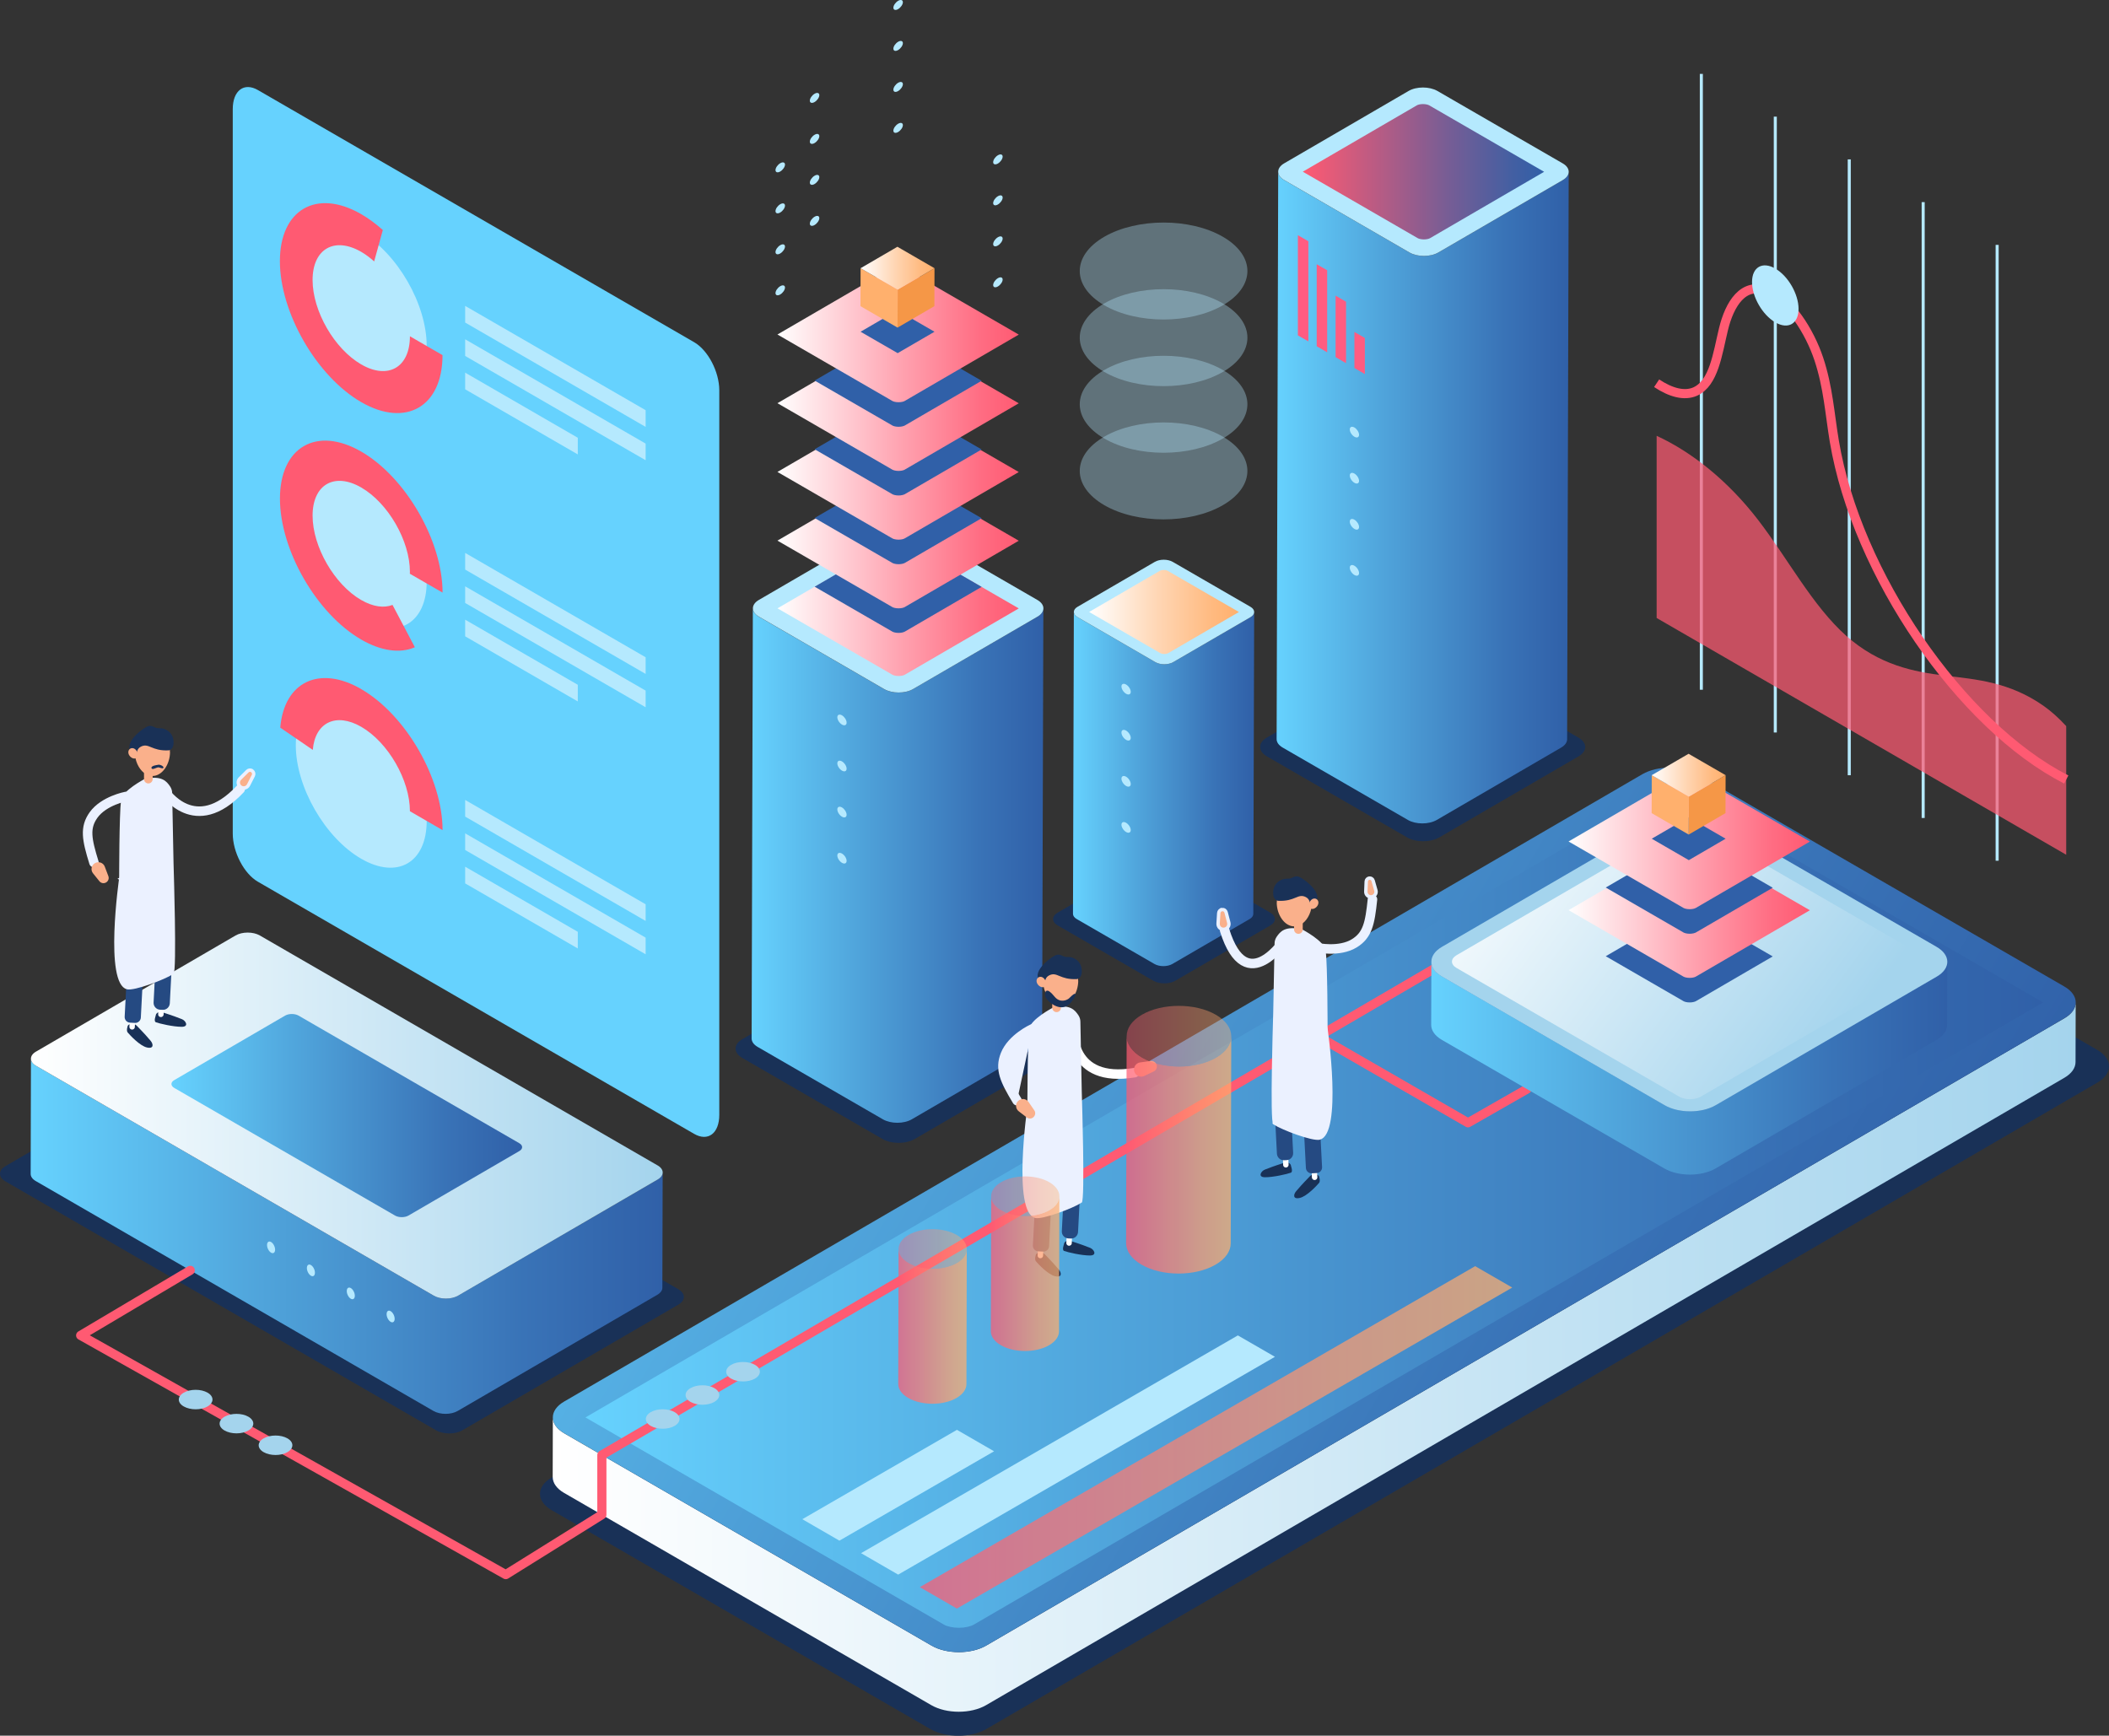 <svg xmlns="http://www.w3.org/2000/svg" width="616" height="507" viewBox="0 0 616 507" fill="none"><rect x="0" y="0" width="616" height="507" fill="#333333" stroke="none"/><g clip-path="url(#clip0_624_1287)"><path d="M307.844 303.57C310.451 305.077 310.466 307.524 307.873 309.03L267.184 332.704C264.592 334.211 260.375 334.211 257.768 332.704L216.811 309.03C214.203 307.524 214.188 305.077 216.781 303.57L257.47 279.896C260.062 278.39 264.279 278.39 266.886 279.896L307.844 303.57Z" fill="#193157"></path><path d="M303.016 180.143L266.663 201.296C264.338 202.639 260.584 202.639 258.245 201.296L221.653 180.143C220.476 179.457 219.895 178.577 219.895 177.682L219.537 303.347C219.537 304.242 220.118 305.122 221.295 305.808L257.887 326.961C260.226 328.304 263.981 328.304 266.305 326.961L302.659 305.808C303.806 305.137 304.387 304.257 304.387 303.391L304.745 177.727C304.745 178.607 304.164 179.487 303.016 180.143Z" fill="url(#paint0_linear_624_1287)"></path><path d="M303.002 175.25C305.341 176.593 305.341 178.786 303.031 180.128L266.678 201.281C264.353 202.624 260.599 202.624 258.26 201.281L221.668 180.128C219.329 178.786 219.329 176.593 221.638 175.25L257.992 154.097C260.316 152.755 264.07 152.755 266.41 154.097L303.002 175.25Z" fill="#B5E9FE"></path><path d="M297.578 177.712L264.249 197.104C263.936 197.283 263.281 197.462 262.476 197.462C261.612 197.462 260.971 197.269 260.673 197.104L227.091 177.697L237.937 171.387L260.42 158.304C260.733 158.125 261.388 157.946 262.193 157.946C263.057 157.946 263.698 158.155 263.981 158.304L286.717 171.446L297.578 177.727V177.712Z" fill="url(#paint1_linear_624_1287)"></path><path d="M286.717 171.431L264.249 184.514C263.936 184.678 263.281 184.872 262.476 184.872C261.612 184.872 260.971 184.678 260.673 184.514L237.938 171.372L260.42 158.289C260.733 158.11 261.389 157.931 262.193 157.931C263.057 157.931 263.698 158.14 263.981 158.289L286.717 171.431Z" fill="#3060A8"></path><path d="M262.461 177.697C261.597 177.697 260.957 177.503 260.659 177.339L227.076 157.916L260.405 138.524C260.703 138.345 261.374 138.166 262.178 138.166C263.042 138.166 263.683 138.359 263.981 138.524L297.563 157.946L264.234 177.339C263.936 177.518 263.266 177.697 262.461 177.697Z" fill="url(#paint2_linear_624_1287)"></path><path d="M286.717 151.368L264.249 164.45C263.936 164.614 263.281 164.808 262.476 164.808C261.612 164.808 260.971 164.614 260.673 164.45L237.938 151.308L260.42 138.225C260.733 138.046 261.389 137.867 262.193 137.867C263.057 137.867 263.698 138.076 263.981 138.225L286.717 151.368Z" fill="#3060A8"></path><path d="M262.461 157.633C261.597 157.633 260.957 157.439 260.659 157.275L227.076 137.852L260.405 118.46C260.703 118.281 261.374 118.102 262.178 118.102C263.042 118.102 263.683 118.295 263.981 118.46L297.563 137.882L264.234 157.275C263.936 157.454 263.266 157.633 262.461 157.633Z" fill="url(#paint3_linear_624_1287)"></path><path d="M286.717 131.289L264.249 144.371C263.936 144.535 263.281 144.729 262.476 144.729C261.612 144.729 260.971 144.535 260.673 144.371L237.938 131.229L260.42 118.146C260.733 117.967 261.389 117.788 262.193 117.788C263.057 117.788 263.698 117.997 263.981 118.146L286.717 131.289Z" fill="#3060A8"></path><path d="M262.461 137.554C261.597 137.554 260.957 137.36 260.659 137.196L227.076 117.773L260.405 98.381C260.703 98.202 261.374 98.023 262.178 98.023C263.042 98.023 263.683 98.216 263.981 98.381L297.563 117.803L264.234 137.196C263.936 137.375 263.266 137.554 262.461 137.554Z" fill="url(#paint4_linear_624_1287)"></path><path d="M286.717 111.225L264.249 124.307C263.936 124.471 263.281 124.665 262.476 124.665C261.612 124.665 260.971 124.471 260.673 124.307L237.938 111.165L260.42 98.082C260.733 97.903 261.389 97.724 262.193 97.724C263.057 97.724 263.698 97.933 263.981 98.082L286.717 111.225Z" fill="#3060A8"></path><path d="M262.461 117.49C261.597 117.49 260.957 117.296 260.659 117.132L227.076 97.709L260.405 78.317C260.703 78.138 261.374 77.959 262.178 77.959C263.042 77.959 263.683 78.153 263.981 78.317L297.563 97.739L264.234 117.132C263.936 117.311 263.266 117.49 262.461 117.49Z" fill="url(#paint5_linear_624_1287)"></path><path d="M272.95 96.904L262.193 103.154L251.361 96.904L262.118 90.638L272.95 96.904Z" fill="#3060A8"></path><path d="M272.95 78.347L272.92 89.43L262.163 95.696L262.193 84.597L272.95 78.347Z" fill="#F59747"></path><path d="M262.193 84.597L262.163 95.696L251.332 89.43L251.361 78.347L262.193 84.597Z" fill="#FFB06D"></path><path d="M272.95 78.347L262.193 84.597L251.361 78.347L262.118 72.081L272.95 78.347Z" fill="url(#paint6_linear_624_1287)"></path><path d="M244.567 209.516C244.567 208.77 245.178 208.516 245.923 208.949C246.668 209.382 247.279 210.336 247.279 211.082C247.279 211.828 246.668 212.082 245.923 211.649C245.178 211.216 244.567 210.262 244.567 209.516Z" fill="#B5E9FE"></path><path d="M244.567 222.971C244.567 222.226 245.178 221.972 245.923 222.405C246.668 222.837 247.279 223.792 247.279 224.538C247.279 225.284 246.668 225.537 245.923 225.105C245.178 224.672 244.567 223.717 244.567 222.971Z" fill="#B5E9FE"></path><path d="M244.567 236.427C244.567 235.681 245.178 235.428 245.923 235.86C246.668 236.293 247.279 237.247 247.279 237.993C247.279 238.739 246.668 238.993 245.923 238.56C245.178 238.128 244.567 237.173 244.567 236.427Z" fill="#B5E9FE"></path><path d="M244.567 249.897C244.567 249.152 245.178 248.898 245.923 249.331C246.668 249.763 247.279 250.718 247.279 251.464C247.279 252.21 246.668 252.463 245.923 252.031C245.178 251.598 244.567 250.643 244.567 249.897Z" fill="#B5E9FE"></path><path d="M371.03 266.59C372.818 267.619 372.818 269.29 371.045 270.319L343.288 286.475C341.515 287.504 338.64 287.504 336.867 286.475L308.931 270.319C307.143 269.29 307.143 267.619 308.916 266.59L336.673 250.434C338.446 249.405 341.322 249.405 343.095 250.434L371.03 266.59Z" fill="#193157"></path><path d="M365.249 180.278L342.677 193.405C341.232 194.24 338.908 194.24 337.448 193.405L314.742 180.278C314.012 179.86 313.654 179.308 313.654 178.756L313.401 266.933C313.401 267.485 313.758 268.037 314.489 268.455L337.195 281.582C338.64 282.417 340.979 282.417 342.424 281.582L364.996 268.455C365.711 268.037 366.069 267.5 366.069 266.948L366.322 178.771C366.322 179.323 365.965 179.86 365.249 180.278Z" fill="url(#paint7_linear_624_1287)"></path><path d="M365.235 177.249C366.68 178.085 366.695 179.442 365.249 180.278L342.677 193.405C341.232 194.24 338.908 194.24 337.448 193.405L314.742 180.278C313.297 179.442 313.282 178.085 314.727 177.249L337.299 164.122C338.744 163.287 341.068 163.287 342.528 164.122L365.235 177.249Z" fill="#B5E9FE"></path><path d="M340.07 191.033C339.534 191.033 339.131 190.914 338.953 190.809L318.109 178.756L338.804 166.718C338.997 166.613 339.4 166.494 339.906 166.494C340.443 166.494 340.845 166.613 341.024 166.718L361.867 178.771L341.173 190.809C340.979 190.914 340.577 191.033 340.07 191.033Z" fill="url(#paint8_linear_624_1287)"></path><path d="M327.555 200.52C327.555 199.775 328.166 199.521 328.911 199.954C329.656 200.386 330.267 201.341 330.267 202.087C330.267 202.833 329.656 203.086 328.911 202.654C328.166 202.221 327.555 201.266 327.555 200.52Z" fill="#B5E9FE"></path><path d="M327.555 213.976C327.555 213.23 328.166 212.977 328.911 213.409C329.656 213.842 330.267 214.797 330.267 215.542C330.267 216.288 329.656 216.542 328.911 216.109C328.166 215.677 327.555 214.722 327.555 213.976Z" fill="#B5E9FE"></path><path d="M327.555 227.447C327.555 226.701 328.166 226.447 328.911 226.88C329.656 227.312 330.267 228.267 330.267 229.013C330.267 229.759 329.656 230.012 328.911 229.58C328.166 229.147 327.555 228.192 327.555 227.447Z" fill="#B5E9FE"></path><path d="M327.555 240.902C327.555 240.156 328.166 239.903 328.911 240.335C329.656 240.768 330.267 241.723 330.267 242.468C330.267 243.214 329.656 243.468 328.911 243.035C328.166 242.603 327.555 241.648 327.555 240.902Z" fill="#B5E9FE"></path><path d="M461.05 215.468C463.657 216.974 463.672 219.421 461.08 220.928L420.391 244.602C417.798 246.108 413.582 246.108 410.974 244.602L370.017 220.928C367.41 219.421 367.395 216.974 369.987 215.468L410.677 191.794C413.269 190.287 417.485 190.287 420.093 191.794L461.05 215.468Z" fill="#193157"></path><path d="M456.461 52.614L420.108 73.767C417.784 75.109 414.029 75.109 411.69 73.767L375.098 52.614C373.921 51.928 373.34 51.047 373.34 50.153L372.878 215.9C372.878 216.796 373.459 217.676 374.636 218.362L411.228 239.515C413.567 240.857 417.322 240.857 419.646 239.515L456 218.362C457.147 217.691 457.728 216.81 457.728 215.945L458.19 50.197C458.19 51.077 457.609 51.958 456.461 52.629V52.614Z" fill="url(#paint9_linear_624_1287)"></path><path d="M456.432 47.721C458.771 49.063 458.771 51.256 456.461 52.599L420.108 73.752C417.784 75.094 414.029 75.094 411.69 73.752L375.098 52.599C372.759 51.256 372.759 49.063 375.068 47.721L411.422 26.568C413.746 25.225 417.501 25.225 419.84 26.568L456.432 47.721Z" fill="#B5E9FE"></path><path d="M415.906 69.933C415.042 69.933 414.401 69.739 414.103 69.575L380.521 50.153L413.85 30.76C414.148 30.581 414.819 30.402 415.623 30.402C416.487 30.402 417.128 30.596 417.426 30.76L451.008 50.182L417.679 69.575C417.381 69.754 416.711 69.933 415.906 69.933Z" fill="url(#paint10_linear_624_1287)"></path><path d="M382.145 99.723L379.09 97.963V68.695L382.145 70.47V99.723Z" fill="#FF5C81"></path><path d="M387.642 102.916L384.588 101.14V77.183L387.642 78.943V102.916Z" fill="#FF5C81"></path><path d="M393.155 106.093L390.101 104.318V86.357L393.155 88.132V106.093Z" fill="#FF5C81"></path><path d="M398.653 109.27L395.599 107.495V96.963L398.653 98.724V109.27Z" fill="#FF5C81"></path><path d="M394.243 125.441C394.243 124.695 394.854 124.441 395.598 124.874C396.343 125.307 396.954 126.261 396.954 127.007C396.954 127.753 396.343 128.007 395.598 127.574C394.854 127.141 394.243 126.187 394.243 125.441Z" fill="#B5E9FE"></path><path d="M394.243 138.896C394.243 138.151 394.854 137.897 395.598 138.33C396.343 138.762 396.954 139.717 396.954 140.463C396.954 141.209 396.343 141.462 395.598 141.03C394.854 140.597 394.243 139.642 394.243 138.896Z" fill="#B5E9FE"></path><path d="M394.243 152.367C394.243 151.621 394.854 151.367 395.598 151.8C396.343 152.233 396.954 153.187 396.954 153.933C396.954 154.679 396.343 154.933 395.598 154.5C394.854 154.068 394.243 153.113 394.243 152.367Z" fill="#B5E9FE"></path><path d="M394.243 165.822C394.243 165.077 394.854 164.823 395.598 165.256C396.343 165.688 396.954 166.643 396.954 167.389C396.954 168.135 396.343 168.388 395.598 167.956C394.854 167.523 394.243 166.568 394.243 165.822Z" fill="#B5E9FE"></path><path opacity="0.35" d="M322.549 127.544C332.114 122.01 347.624 122.01 357.174 127.544C366.724 133.079 366.739 142.029 357.174 147.564C347.609 153.098 332.099 153.098 322.549 147.564C312.984 142.029 312.984 133.079 322.549 127.544Z" fill="#B5E9FE"></path><path opacity="0.35" d="M322.549 108.077C332.114 102.543 347.624 102.543 357.174 108.077C366.724 113.611 366.739 122.562 357.174 128.096C347.609 133.631 332.099 133.631 322.549 128.096C312.984 122.562 312.984 113.611 322.549 108.077Z" fill="#B5E9FE"></path><path opacity="0.35" d="M322.549 88.625C332.114 83.09 347.624 83.09 357.174 88.625C366.739 94.159 366.739 103.11 357.174 108.644C347.609 114.178 332.099 114.178 322.549 108.644C312.984 103.11 312.984 94.159 322.549 88.625Z" fill="#B5E9FE"></path><path opacity="0.35" d="M322.549 69.157C332.114 63.623 347.624 63.623 357.174 69.157C366.739 74.692 366.739 83.642 357.174 89.177C347.609 94.711 332.099 94.711 322.549 89.177C312.984 83.642 312.984 74.692 322.549 69.157Z" fill="#B5E9FE"></path><path d="M236.537 29.402C236.537 28.731 237.162 27.836 237.922 27.389C238.682 26.941 239.308 27.12 239.308 27.791C239.308 28.462 238.682 29.358 237.922 29.805C237.162 30.253 236.537 30.074 236.537 29.402Z" fill="#B5E9FE"></path><path d="M236.537 41.381C236.537 40.71 237.162 39.815 237.922 39.367C238.682 38.92 239.308 39.099 239.308 39.77C239.308 40.441 238.682 41.336 237.922 41.784C237.162 42.231 236.537 42.052 236.537 41.381Z" fill="#B5E9FE"></path><path d="M236.537 53.345C236.537 52.673 237.162 51.779 237.922 51.331C238.682 50.883 239.308 51.062 239.308 51.734C239.308 52.405 238.682 53.3 237.922 53.748C237.162 54.195 236.537 54.016 236.537 53.345Z" fill="#B5E9FE"></path><path d="M236.537 65.324C236.537 64.652 237.162 63.757 237.922 63.31C238.682 62.862 239.308 63.041 239.308 63.712C239.308 64.384 238.682 65.279 237.922 65.726C237.162 66.174 236.537 65.995 236.537 65.324Z" fill="#B5E9FE"></path><path d="M226.51 49.69C226.51 49.019 227.136 48.124 227.895 47.676C228.655 47.229 229.281 47.408 229.281 48.079C229.281 48.75 228.655 49.645 227.895 50.093C227.136 50.54 226.51 50.361 226.51 49.69Z" fill="#B5E9FE"></path><path d="M226.51 61.669C226.51 60.998 227.136 60.102 227.895 59.655C228.655 59.207 229.281 59.386 229.281 60.058C229.281 60.729 228.655 61.624 227.895 62.072C227.136 62.519 226.51 62.34 226.51 61.669Z" fill="#B5E9FE"></path><path d="M226.51 73.632C226.51 72.961 227.136 72.066 227.895 71.619C228.655 71.171 229.281 71.35 229.281 72.022C229.281 72.693 228.655 73.588 227.895 74.035C227.136 74.483 226.51 74.304 226.51 73.632Z" fill="#B5E9FE"></path><path d="M226.51 85.611C226.51 84.94 227.136 84.045 227.895 83.597C228.655 83.15 229.281 83.329 229.281 84C229.281 84.671 228.655 85.567 227.895 86.014C227.136 86.462 226.51 86.283 226.51 85.611Z" fill="#B5E9FE"></path><path d="M290.084 47.363C290.084 46.692 290.71 45.797 291.47 45.349C292.229 44.902 292.855 45.081 292.855 45.752C292.855 46.423 292.229 47.318 291.47 47.766C290.71 48.213 290.084 48.034 290.084 47.363Z" fill="#B5E9FE"></path><path d="M290.084 59.327C290.084 58.656 290.71 57.761 291.47 57.313C292.229 56.865 292.855 57.044 292.855 57.716C292.855 58.387 292.229 59.282 291.47 59.73C290.71 60.177 290.084 59.998 290.084 59.327Z" fill="#B5E9FE"></path><path d="M290.084 71.305C290.084 70.634 290.71 69.739 291.47 69.292C292.229 68.844 292.855 69.023 292.855 69.694C292.855 70.366 292.229 71.261 291.47 71.708C290.71 72.156 290.084 71.977 290.084 71.305Z" fill="#B5E9FE"></path><path d="M290.084 83.269C290.084 82.598 290.71 81.703 291.47 81.255C292.229 80.808 292.855 80.987 292.855 81.658C292.855 82.33 292.229 83.225 291.47 83.672C290.71 84.12 290.084 83.941 290.084 83.269Z" fill="#B5E9FE"></path><path d="M260.941 2.253C260.941 1.581 261.567 0.686 262.327 0.239C263.087 -0.209 263.713 -0.03 263.713 0.641C263.713 1.313 263.087 2.208 262.327 2.655C261.567 3.103 260.941 2.924 260.941 2.253Z" fill="#B5E9FE"></path><path d="M260.941 14.216C260.941 13.545 261.567 12.65 262.327 12.203C263.087 11.755 263.713 11.934 263.713 12.605C263.713 13.277 263.087 14.172 262.327 14.619C261.567 15.067 260.941 14.888 260.941 14.216Z" fill="#B5E9FE"></path><path d="M260.941 26.195C260.941 25.524 261.567 24.629 262.327 24.181C263.087 23.734 263.713 23.913 263.713 24.584C263.713 25.255 263.087 26.15 262.327 26.598C261.567 27.045 260.941 26.866 260.941 26.195Z" fill="#B5E9FE"></path><path d="M260.941 38.159C260.941 37.488 261.567 36.593 262.327 36.145C263.087 35.697 263.713 35.877 263.713 36.548C263.713 37.219 263.087 38.114 262.327 38.562C261.567 39.009 260.941 38.83 260.941 38.159Z" fill="#B5E9FE"></path><path d="M496.927 21.586V201.475" stroke="#B5E9FE" stroke-width="0.89" stroke-miterlimit="10"></path><path d="M518.531 34.072V213.961" stroke="#B5E9FE" stroke-width="0.89" stroke-miterlimit="10"></path><path d="M540.134 46.557V226.447" stroke="#B5E9FE" stroke-width="0.89" stroke-miterlimit="10"></path><path d="M561.723 59.043V238.933" stroke="#B5E9FE" stroke-width="0.89" stroke-miterlimit="10"></path><path d="M583.327 71.529V251.419" stroke="#B5E9FE" stroke-width="0.89" stroke-miterlimit="10"></path><path opacity="0.72" d="M603.5 249.674V212.097C601.354 209.755 599.075 207.711 596.795 206.115C586.947 199.253 577.382 198.462 568.174 197.358C558.967 196.254 548.895 194.27 539.315 185.782C529.407 176.996 522.211 163.182 513.51 151.875C504.719 140.448 494.156 132.02 483.875 127.306V180.516L603.5 249.674Z" fill="url(#paint11_linear_624_1287)"></path><path d="M483.875 111.941C487.973 114.671 491.981 115.789 495.169 114.357C500.622 111.881 501.665 103.303 503.408 96.113C505.151 88.923 509.129 82.135 516.355 85.044C522.643 87.58 528.528 96.68 531.254 104.9C533.981 113.119 534.443 120.906 535.769 128.872C542.25 167.553 572.659 211.918 603.515 227.7" stroke="#FF5A72" stroke-width="2.67" stroke-miterlimit="10"></path><path d="M511.737 82.374C511.737 78.033 514.776 76.273 518.531 78.451C522.285 80.614 525.325 85.895 525.325 90.236C525.325 94.577 522.285 96.337 518.531 94.159C514.776 91.996 511.737 86.715 511.737 82.374Z" fill="#B5E9FE"></path><path d="M612.574 306.688C617.133 309.328 617.148 313.595 612.618 316.22L288.132 505.031C283.603 507.671 276.243 507.671 271.684 505.031L161.148 441.139C156.604 438.514 156.574 434.232 161.103 431.607L485.589 242.797C490.118 240.156 497.479 240.156 502.038 242.797L612.574 306.688Z" fill="#193157"></path><path d="M602.993 297.424L288.043 480.686C283.648 483.236 276.511 483.251 272.086 480.686L164.798 418.674C162.578 417.391 161.476 415.705 161.476 414.019L161.431 431.428C161.431 433.114 162.534 434.799 164.754 436.082L272.041 498.094C276.466 500.645 283.603 500.645 287.998 498.094L602.949 314.833C605.139 313.565 606.226 311.894 606.226 310.239L606.271 292.83C606.271 294.501 605.169 296.156 602.993 297.424Z" fill="url(#paint12_linear_624_1287)"></path><path d="M602.949 288.161C607.374 290.712 607.389 294.859 602.994 297.409L288.043 480.671C283.648 483.221 276.511 483.236 272.086 480.671L164.799 418.659C160.388 416.108 160.359 411.961 164.754 409.41L479.704 226.149C484.099 223.598 491.251 223.598 495.661 226.149L602.949 288.161Z" fill="url(#paint13_linear_624_1287)"></path><path d="M280.072 475.479C278.344 475.479 276.69 475.121 275.647 474.525L170.997 414.034L483.28 232.325C484.07 231.862 485.649 231.37 487.69 231.37C489.404 231.37 491.087 231.743 492.115 232.325L596.766 292.815L284.482 474.525C283.469 475.121 281.786 475.479 280.072 475.479Z" fill="url(#paint14_linear_624_1287)"></path><path d="M202.731 331.198L75.344 257.565C71.277 255.223 67.984 248.913 67.984 243.483V31.879C67.984 26.449 71.277 23.957 75.344 26.314L202.731 99.947C206.799 102.289 210.091 108.599 210.091 114.029V325.633C210.091 331.063 206.799 333.555 202.731 331.198Z" fill="url(#paint15_linear_624_1287)"></path><path d="M86.399 78.958C86.399 66.756 94.951 61.803 105.515 67.904C116.078 74.006 124.63 88.849 124.63 101.051C124.63 113.253 116.078 118.206 105.515 112.105C94.951 106.004 86.399 91.161 86.399 78.958Z" fill="#B5E9FE"></path><path d="M86.399 147.787C86.399 135.585 94.951 130.632 105.515 136.734C116.078 142.835 124.63 157.678 124.63 169.88C124.63 182.083 116.078 187.035 105.515 180.934C94.951 174.833 86.399 159.99 86.399 147.787Z" fill="#B5E9FE"></path><path d="M86.399 217.706C86.399 205.503 94.951 200.55 105.515 206.652C116.078 212.753 124.63 227.596 124.63 239.798C124.63 252.001 116.078 256.953 105.515 250.852C94.951 244.751 86.399 229.908 86.399 217.706Z" fill="#B5E9FE"></path><path d="M105.515 201.281C93.313 194.225 82.988 199.133 81.856 212.544L91.361 219.048C92.017 211.067 98.095 208.024 105.515 212.305C113.367 216.84 119.729 227.879 119.729 236.964L129.264 242.483C129.264 227.417 118.537 208.83 105.515 201.296V201.281Z" fill="url(#paint16_linear_624_1287)"></path><path d="M105.515 175.28C97.663 170.745 91.302 159.706 91.302 150.622C91.302 141.537 97.663 137.867 105.515 142.402C113.367 146.937 119.729 157.976 119.729 167.061C119.729 167.24 119.714 167.404 119.699 167.583L129.264 173.102C129.264 158.036 118.537 139.434 105.515 131.915C92.478 124.382 81.766 130.587 81.766 145.639C81.766 160.691 92.493 179.308 105.515 186.826C111.266 190.153 116.838 190.958 121.174 189.064L114.648 176.697C112.175 177.667 108.987 177.279 105.515 175.265V175.28Z" fill="url(#paint17_linear_624_1287)"></path><path d="M119.729 98.231C119.729 107.316 113.367 110.986 105.515 106.451C97.663 101.916 91.301 90.877 91.301 81.793C91.301 72.708 97.663 69.038 105.515 73.573C106.826 74.334 108.092 75.288 109.284 76.362L111.817 67.188C109.761 65.338 107.631 63.787 105.5 62.549C92.463 55.016 81.751 61.221 81.751 76.273C81.751 91.325 92.478 109.927 105.5 117.46C118.537 124.993 129.249 118.788 129.249 103.736L119.714 98.217L119.729 98.231Z" fill="url(#paint18_linear_624_1287)"></path><path d="M188.577 124.695L135.864 94.219V89.356L188.577 119.817V124.695Z" fill="#B5E9FE"></path><path d="M188.577 134.436L135.864 103.975V99.112L188.577 129.573V134.436Z" fill="#B5E9FE"></path><path d="M168.761 132.736L135.864 113.716V108.853L168.761 127.873V132.736Z" fill="#B5E9FE"></path><path d="M188.577 196.851L135.864 166.375V161.511L188.577 191.988V196.851Z" fill="#B5E9FE"></path><path d="M188.577 206.592L135.864 176.131V171.267L188.577 201.729V206.592Z" fill="#B5E9FE"></path><path d="M168.761 204.891L135.864 185.872V181.009L168.761 200.028V204.891Z" fill="#B5E9FE"></path><path d="M188.577 269.007L135.864 238.53V233.667L188.577 264.144V269.007Z" fill="#B5E9FE"></path><path d="M188.577 278.748L135.864 248.286V243.423L188.577 273.885V278.748Z" fill="#B5E9FE"></path><path d="M168.761 277.047L135.864 258.042V253.164L168.761 272.184V277.047Z" fill="#B5E9FE"></path><path d="M198.142 376.606C200.273 377.83 200.288 379.828 198.172 381.067L135.045 417.793C132.929 419.032 129.488 419.017 127.357 417.793L1.609 345.101C-0.521 343.877 -0.536 341.878 1.579 340.64L64.707 303.914C66.822 302.675 70.264 302.69 72.394 303.914L198.142 376.591V376.606Z" fill="#193157"></path><path d="M192.108 344.534L133.793 378.471C131.842 379.605 128.653 379.605 126.702 378.471L10.519 311.313C9.536 310.746 9.029 309.985 9.044 309.239L8.955 342.908C8.955 343.654 9.446 344.415 10.43 344.981L126.597 412.14C128.564 413.274 131.737 413.274 133.689 412.14L192.004 378.203C192.972 377.636 193.464 376.905 193.464 376.159L193.553 342.49C193.553 343.236 193.062 343.967 192.093 344.534H192.108Z" fill="url(#paint19_linear_624_1287)"></path><path d="M192.078 340.417C194.045 341.55 194.06 343.4 192.108 344.534L133.794 378.471C131.842 379.605 128.653 379.605 126.702 378.471L10.519 311.313C8.552 310.179 8.537 308.329 10.489 307.195L68.804 273.258C70.756 272.124 73.944 272.124 75.896 273.258L192.064 340.417H192.078Z" fill="url(#paint20_linear_624_1287)"></path><path d="M151.687 333.942C152.775 334.569 152.789 335.598 151.687 336.225L119.311 355.066C118.224 355.692 116.466 355.692 115.378 355.066L50.895 317.787C49.807 317.16 49.792 316.131 50.895 315.504L83.271 296.664C84.358 296.037 86.116 296.037 87.204 296.664L151.687 333.942Z" fill="url(#paint21_linear_624_1287)"></path><path d="M79.174 365.911C78.533 365.538 77.997 364.538 77.997 363.673C77.997 362.808 78.518 362.42 79.174 362.793C79.814 363.166 80.351 364.165 80.351 365.03C80.351 365.896 79.829 366.284 79.174 365.911Z" fill="#B5E9FE"></path><path d="M90.81 372.638C90.169 372.265 89.633 371.266 89.633 370.401C89.633 369.536 90.154 369.133 90.81 369.521C91.451 369.894 91.987 370.893 91.987 371.758C91.987 372.623 91.465 373.026 90.81 372.638Z" fill="#B5E9FE"></path><path d="M102.461 379.366C101.82 378.993 101.284 377.994 101.284 377.129C101.284 376.263 101.805 375.875 102.461 376.248C103.101 376.621 103.638 377.621 103.638 378.486C103.638 379.351 103.116 379.754 102.461 379.366Z" fill="#B5E9FE"></path><path d="M114.097 386.109C113.456 385.736 112.92 384.736 112.92 383.871C112.92 383.006 113.441 382.603 114.097 382.991C114.753 383.379 115.274 384.364 115.274 385.229C115.274 386.094 114.753 386.497 114.097 386.109Z" fill="#B5E9FE"></path><path d="M475.875 249.674L175.794 425.014V442.452L147.724 459.95L23.556 390.077L55.574 371.072" stroke="#FF5A72" stroke-width="2.67" stroke-linecap="round" stroke-linejoin="round"></path><path d="M385.482 303.003L428.779 327.975L446.002 318.13" stroke="#FF5A72" stroke-width="2.67" stroke-linecap="round" stroke-linejoin="round"></path><path d="M53.667 406.799C55.589 405.695 58.702 405.695 60.624 406.799C62.546 407.903 62.546 409.708 60.624 410.827C58.702 411.946 55.589 411.931 53.667 410.827C51.745 409.723 51.745 407.918 53.667 406.799Z" fill="url(#paint22_linear_624_1287)"></path><path d="M65.586 413.825C67.508 412.722 70.622 412.722 72.544 413.825C74.466 414.929 74.466 416.734 72.544 417.853C70.622 418.972 67.508 418.957 65.586 417.853C63.664 416.749 63.664 414.944 65.586 413.825Z" fill="url(#paint23_linear_624_1287)"></path><path d="M76.999 420.15C78.921 419.047 82.034 419.047 83.956 420.15C85.878 421.254 85.878 423.059 83.956 424.178C82.034 425.297 78.921 425.282 76.999 424.178C75.077 423.074 75.077 421.269 76.999 420.15Z" fill="url(#paint24_linear_624_1287)"></path><path d="M190.082 412.483C192.004 411.379 195.118 411.379 197.04 412.483C198.962 413.587 198.962 415.392 197.04 416.511C195.118 417.614 192.004 417.614 190.082 416.511C188.16 415.407 188.16 413.602 190.082 412.483Z" fill="url(#paint25_linear_624_1287)"></path><path d="M213.548 398.669C215.47 397.565 218.584 397.565 220.506 398.669C222.428 399.773 222.428 401.578 220.506 402.697C218.584 403.801 215.47 403.801 213.548 402.697C211.626 401.593 211.626 399.788 213.548 398.669Z" fill="url(#paint26_linear_624_1287)"></path><path d="M201.689 405.472C203.611 404.368 206.724 404.368 208.646 405.472C210.568 406.575 210.568 408.381 208.646 409.499C206.724 410.618 203.611 410.603 201.689 409.499C199.767 408.395 199.767 406.59 201.689 405.472Z" fill="url(#paint27_linear_624_1287)"></path><path d="M385.244 343.564C385.244 343.564 385.751 344.967 385.274 345.533C384.559 346.369 381.728 349.442 379.642 349.919C377.556 350.396 377.78 348.89 378.584 347.95C380.834 345.31 381.773 344.489 382.592 343.594C383.367 342.744 384.827 342.878 385.244 343.564Z" fill="#193157"></path><path d="M383.977 343.892L383.665 336.568" stroke="white" stroke-width="1.59" stroke-linecap="round" stroke-linejoin="round"></path><path d="M377.094 340.655C377.094 340.655 377.72 342.296 377.034 342.55C376.021 342.938 371.864 343.907 369.451 343.878C367.32 343.863 368.289 342.087 369.451 341.64C372.669 340.372 373.891 340.089 375.038 339.671C376.111 339.283 377.049 339.835 377.094 340.64V340.655Z" fill="#193157"></path><path d="M375.574 340.238L375.306 332.913" stroke="white" stroke-width="1.59" stroke-linecap="round" stroke-linejoin="round"></path><path d="M373.026 302.467C372.877 302.243 372.788 302.019 372.773 301.81C372.654 299.871 372.118 295.993 373.429 295.605C374.74 295.217 386.54 299.095 386.54 299.095C386.54 299.095 388.089 303.496 386.197 306.226L385.139 321.337L386.152 340.924C386.197 341.834 385.497 342.61 384.588 342.654L383.158 342.729C382.249 342.774 381.474 342.073 381.429 341.163L380.401 321.293V306.927C379.731 306.599 378.926 306.226 378.107 305.823L376.706 317.548L377.705 336.762C377.764 337.866 376.915 338.821 375.798 338.88L375.082 338.91C373.98 338.97 373.026 338.119 372.967 337.001L371.954 317.489L373.011 302.437L373.026 302.467Z" fill="#254A82"></path><path d="M375.634 274.004C375.634 274.004 364.102 292.159 357.696 271.751" stroke="#EBF1FF" stroke-width="2.78" stroke-linecap="round" stroke-linejoin="round"></path><path d="M356.969 265.671L356.969 265.669C357.507 265.626 357.988 265.973 358.12 266.49L358.12 266.49L358.121 266.492L358.895 269.475L358.895 269.476C359.146 270.433 358.487 271.372 357.515 271.463L357.515 271.462L357.509 271.463C356.546 271.564 355.725 270.768 355.781 269.783C355.781 269.782 355.781 269.782 355.781 269.782L355.974 266.699C356.017 266.149 356.441 265.721 356.969 265.671Z" fill="#FAB08B" stroke="#EBF1FF"></path><path d="M387.762 300.408C387.267 300.479 387.267 300.48 387.267 300.48L387.267 300.481L387.268 300.485L387.27 300.501L387.279 300.566C387.287 300.624 387.299 300.71 387.315 300.823C387.346 301.048 387.39 301.379 387.444 301.8C387.552 302.644 387.7 303.852 387.855 305.307C388.167 308.218 388.512 312.113 388.648 316.057C388.783 320.007 388.707 323.978 388.186 327.052C387.926 328.591 387.558 329.874 387.07 330.81C386.581 331.747 386.009 332.269 385.363 332.428C385.179 332.472 384.871 332.483 384.431 332.438C384.001 332.394 383.483 332.302 382.901 332.168C381.736 331.902 380.347 331.479 378.941 330.987C376.183 330.021 373.443 328.815 372.249 328.039C372.236 327.994 372.22 327.929 372.204 327.839C372.16 327.604 372.12 327.262 372.086 326.817C372.017 325.932 371.973 324.694 371.948 323.212C371.898 320.25 371.927 316.348 371.988 312.424C372.093 305.729 372.293 298.989 372.358 296.77C372.37 296.388 372.377 296.14 372.379 296.049L372.379 296.047L372.782 275.565L372.782 275.565V275.556C372.782 274.983 372.982 274.394 373.319 273.899C373.799 273.204 374.333 272.478 375.311 272.036C376.281 271.597 377.769 271.406 380.209 271.984L380.224 271.992C380.27 272.017 380.337 272.054 380.424 272.101C380.598 272.197 380.848 272.337 381.15 272.514C381.753 272.868 382.559 273.367 383.374 273.949C384.191 274.532 385.004 275.189 385.628 275.857C386.265 276.538 386.646 277.167 386.715 277.693C386.986 279.829 387.124 285.488 387.193 290.653C387.227 293.227 387.244 295.666 387.253 297.462C387.257 298.359 387.26 299.096 387.261 299.608C387.261 299.864 387.261 300.064 387.262 300.2L387.262 300.355L387.262 300.395L387.262 300.405V300.407V300.408C387.262 300.408 387.262 300.408 387.762 300.408ZM387.762 300.408H387.262V300.444L387.267 300.479L387.762 300.408ZM372.16 327.979C372.16 327.979 372.16 327.98 372.161 327.98C372.16 327.98 372.16 327.979 372.16 327.979L372.16 327.979Z" fill="#EBF1FF" stroke="#EBF1FF"></path><path d="M384.708 276.823C384.708 276.823 391.174 278.241 395.569 275.541C399.443 273.154 400.143 269.753 400.873 262.712" stroke="#EBF1FF" stroke-width="2.78" stroke-linecap="round" stroke-linejoin="round"></path><path d="M401.867 260.073L401.867 260.073L401.868 260.077C402.124 260.956 401.523 261.864 400.604 261.977C399.691 262.088 398.896 261.352 398.929 260.433C398.929 260.433 398.929 260.433 398.929 260.433L399.048 257.481L399.048 257.481C399.069 256.975 399.453 256.555 399.949 256.495C400.45 256.435 400.921 256.745 401.063 257.24C401.063 257.24 401.063 257.24 401.063 257.24L401.867 260.073Z" fill="#FAB08B" stroke="#EBF1FF"></path><path d="M372.907 263.577C372.907 267.232 375.202 270.603 378.047 270.603C378.465 270.603 378.867 270.528 379.254 270.394C381.042 269.767 382.472 267.798 382.994 265.441C383.128 264.83 383.188 264.203 383.188 263.562C383.188 263.472 383.188 263.383 383.188 263.308C383.188 263.114 383.173 262.935 383.158 262.741C382.934 260.534 381.832 258.803 380.312 257.968C379.82 257.699 379.284 257.505 378.733 257.431C378.509 257.401 378.301 257.386 378.077 257.386C375.887 257.386 374.01 258.908 373.28 261.279C373.056 261.981 372.937 262.741 372.937 263.577H372.907Z" fill="#FAB08B"></path><path d="M379.239 266.948V271.513" stroke="#FAB08B" stroke-width="2.53" stroke-linecap="round" stroke-linejoin="round"></path><path d="M373.339 263.129C373.339 263.129 371.701 263.07 371.879 260.444C372.058 257.819 374.308 256.551 376.021 256.67C377.735 256.789 378.018 255.268 379.999 256.402C381.981 257.52 386.555 261.369 384.052 263.741C381.564 266.113 383.679 263.174 381.37 262.025C379.061 260.877 378.316 263.368 373.339 263.129Z" fill="#193157"></path><path d="M382.681 263.234C382.189 263.98 382.204 264.979 382.785 265.352C383.366 265.74 384.29 265.352 384.782 264.606C385.273 263.86 385.139 263.04 384.573 262.652C383.992 262.264 383.187 262.473 382.696 263.219L382.681 263.234Z" fill="#FAB08B"></path><path d="M37.322 299.617C37.322 299.617 36.816 301.02 37.292 301.586C38.008 302.422 40.838 305.495 42.924 305.972C45.01 306.45 44.786 304.943 43.982 304.003C41.732 301.363 40.794 300.542 39.974 299.647C39.199 298.797 37.739 298.931 37.322 299.617Z" fill="#193157"></path><path d="M38.588 299.946L38.901 292.636" stroke="white" stroke-width="1.59" stroke-linecap="round" stroke-linejoin="round"></path><path d="M45.472 296.708C45.472 296.708 44.846 298.349 45.532 298.603C46.545 298.991 50.702 299.96 53.115 299.931C55.246 299.916 54.278 298.141 53.115 297.693C49.897 296.425 48.675 296.142 47.528 295.724C46.456 295.336 45.517 295.888 45.472 296.694V296.708Z" fill="#193157"></path><path d="M46.992 296.291L47.26 288.981" stroke="white" stroke-width="1.59" stroke-linecap="round" stroke-linejoin="round"></path><path d="M49.539 258.535C49.688 258.311 49.778 258.087 49.793 257.878C49.912 255.939 50.448 252.061 49.137 251.673C47.826 251.285 36.026 255.163 36.026 255.163C36.026 255.163 34.477 259.564 36.369 262.294L37.427 277.405L36.413 296.992C36.369 297.902 37.069 298.678 37.978 298.722L39.408 298.797C40.317 298.842 41.092 298.141 41.136 297.231L42.164 277.361V262.995C42.835 262.667 43.639 262.294 44.459 261.891L45.859 273.616L44.861 292.83C44.802 293.934 45.651 294.889 46.768 294.948L47.483 294.978C48.586 295.038 49.539 294.187 49.599 293.069L50.612 273.557L49.554 258.505L49.539 258.535Z" fill="#254A82"></path><path d="M48.139 231.206C48.139 231.206 56.914 244.617 70.174 230.475" stroke="#EBF1FF" stroke-width="2.78" stroke-linecap="round" stroke-linejoin="round"></path><path d="M72.257 225.264C72.581 224.939 73.082 224.861 73.503 225.061L73.662 225.179C74.093 225.497 74.235 226.082 73.99 226.563C73.99 226.563 73.99 226.563 73.99 226.563L72.59 229.308L72.589 229.309C72.148 230.18 71.029 230.441 70.248 229.864L70.246 229.862C69.455 229.285 69.371 228.139 70.066 227.443C70.066 227.442 70.066 227.442 70.066 227.442L72.255 225.265L72.255 225.265L72.257 225.264Z" fill="#FAB08B" stroke="#EBF1FF"></path><path d="M34.804 256.476C35.304 256.476 35.304 256.476 35.304 256.476V256.475L35.304 256.473L35.304 256.463L35.304 256.423L35.304 256.268C35.305 256.132 35.305 255.932 35.305 255.676C35.306 255.164 35.309 254.427 35.313 253.53C35.322 251.734 35.339 249.295 35.373 246.721C35.442 241.556 35.58 235.897 35.852 233.761C35.92 233.235 36.3 232.606 36.938 231.925C37.562 231.257 38.375 230.6 39.192 230.017C40.007 229.435 40.813 228.936 41.416 228.582C41.718 228.405 41.968 228.265 42.142 228.169C42.229 228.121 42.297 228.085 42.342 228.06L42.357 228.052C44.797 227.474 46.285 227.665 47.255 228.104C48.233 228.546 48.767 229.272 49.246 229.967C49.584 230.462 49.784 231.051 49.784 231.624H49.784L49.785 231.633L50.187 252.115L50.187 252.117C50.189 252.208 50.196 252.456 50.208 252.838C50.273 255.057 50.473 261.797 50.578 268.492C50.639 272.416 50.668 276.318 50.618 279.28C50.593 280.762 50.549 282 50.48 282.885C50.446 283.33 50.406 283.672 50.362 283.907C50.346 283.997 50.33 284.062 50.317 284.107C49.123 284.883 46.383 286.089 43.625 287.055C42.219 287.547 40.83 287.97 39.666 288.236C39.083 288.37 38.566 288.462 38.135 288.506C37.695 288.551 37.387 288.54 37.203 288.496C36.557 288.337 35.985 287.815 35.496 286.878C35.008 285.942 34.64 284.659 34.38 283.12C33.859 280.046 33.783 276.075 33.918 272.125C34.054 268.181 34.399 264.286 34.711 261.375C34.866 259.92 35.014 258.712 35.122 257.868C35.176 257.447 35.221 257.116 35.251 256.891C35.267 256.778 35.279 256.692 35.287 256.634L35.296 256.569L35.298 256.553L35.299 256.549L35.299 256.548C35.299 256.548 35.299 256.547 34.804 256.476ZM34.804 256.476L35.299 256.547L35.304 256.512V256.476H34.804ZM50.406 284.047C50.406 284.048 50.405 284.048 50.405 284.048C50.405 284.048 50.406 284.048 50.406 284.047L50.406 284.047Z" fill="#EBF1FF" stroke="#EBF1FF"></path><path d="M36.801 232.653C36.801 232.653 30.305 233.876 27.31 238.083C24.673 241.797 25.358 245.198 27.444 251.971" stroke="#EBF1FF" stroke-width="2.78" stroke-linecap="round" stroke-linejoin="round"></path><path d="M30.975 257.774C30.32 258.147 29.5 257.998 29.024 257.401L27.176 255.104C26.401 254.149 26.67 252.732 27.742 252.12C28.815 251.509 30.171 252.001 30.603 253.149L31.646 255.909C31.914 256.61 31.631 257.401 30.975 257.774Z" fill="#FAB08B"></path><path d="M49.659 219.645C49.659 223.3 47.364 226.671 44.519 226.671C44.101 226.671 43.699 226.596 43.312 226.462C41.524 225.836 40.094 223.867 39.572 221.51C39.438 220.913 39.378 220.271 39.378 219.63C39.378 219.54 39.378 219.451 39.378 219.376C39.378 219.182 39.393 219.003 39.408 218.809C39.632 216.587 40.734 214.871 42.254 214.036C42.746 213.767 43.282 213.573 43.833 213.499C44.057 213.469 44.265 213.454 44.489 213.454C46.679 213.454 48.556 214.976 49.286 217.348C49.51 218.049 49.629 218.809 49.629 219.645H49.659Z" fill="#FAB08B"></path><path d="M43.327 223.001V227.581" stroke="#FAB08B" stroke-width="2.53" stroke-linecap="round" stroke-linejoin="round"></path><path d="M49.227 219.182C49.227 219.182 50.865 219.123 50.687 216.497C50.508 213.872 48.258 212.604 46.545 212.723C44.846 212.842 44.548 211.321 42.567 212.455C40.585 213.573 36.011 217.422 38.514 219.794C41.002 222.166 38.887 219.227 41.196 218.078C43.505 216.93 44.25 219.421 49.227 219.182Z" fill="#193157"></path><path d="M39.885 219.302C40.377 220.048 40.362 221.047 39.781 221.42C39.2 221.808 38.276 221.42 37.784 220.674C37.292 219.928 37.427 219.108 37.993 218.72C38.574 218.332 39.378 218.541 39.87 219.287L39.885 219.302Z" fill="#FAB08B"></path><path d="M46.023 223.434C46.023 223.434 44.012 223.643 44.25 224.374C44.503 225.105 45.829 223.971 46.44 224.165C47.051 224.344 47.632 224.627 47.751 224.225C47.871 223.822 46.619 223.165 46.023 223.434Z" fill="#193157"></path><path d="M302.584 366.433C302.584 366.433 302.078 367.835 302.555 368.402C303.27 369.237 306.101 372.31 308.186 372.787C310.272 373.265 310.049 371.758 309.244 370.818C306.994 368.178 306.056 367.358 305.236 366.462C304.462 365.612 303.001 365.746 302.584 366.433Z" fill="#193157"></path><path d="M303.866 366.746L304.179 359.436" stroke="white" stroke-width="1.59" stroke-linecap="round" stroke-linejoin="round"></path><path d="M310.749 363.509C310.749 363.509 310.123 365.15 310.809 365.403C311.822 365.791 315.979 366.761 318.392 366.731C320.523 366.716 319.554 364.941 318.392 364.493C315.174 363.225 313.952 362.942 312.805 362.524C311.732 362.136 310.794 362.688 310.749 363.494V363.509Z" fill="#193157"></path><path d="M312.254 363.091L312.537 355.782" stroke="white" stroke-width="1.59" stroke-linecap="round" stroke-linejoin="round"></path><path d="M314.816 325.335C314.965 325.111 315.055 324.888 315.07 324.679C315.189 322.739 315.725 318.861 314.414 318.473C313.103 318.085 301.303 321.964 301.303 321.964C301.303 321.964 299.753 326.364 301.646 329.094L302.703 344.206L301.69 363.792C301.646 364.702 302.346 365.478 303.255 365.523L304.685 365.597C305.594 365.642 306.369 364.941 306.413 364.031L307.441 344.161V329.795C308.112 329.467 308.916 329.094 309.736 328.692L311.136 340.417L310.138 359.63C310.078 360.734 310.928 361.689 312.045 361.749L312.76 361.778C313.863 361.838 314.816 360.988 314.876 359.869L315.889 340.357L314.831 325.305L314.816 325.335Z" fill="#254A82"></path><path d="M313.416 300.527C313.416 300.527 312.268 316.519 331.384 313.327" stroke="white" stroke-width="2.78" stroke-linecap="round" stroke-linejoin="round"></path><path d="M337.835 311.074C338.058 311.82 337.701 312.625 337 312.968L334.214 314.296C333.052 314.848 331.682 314.236 331.309 312.998C330.937 311.76 331.771 310.492 333.037 310.328L336.092 309.925C336.866 309.821 337.611 310.298 337.835 311.059V311.074Z" fill="#FAB08B"></path><path d="M300.081 323.276C300.581 323.276 300.581 323.276 300.581 323.276V323.276L300.581 323.273L300.581 323.263L300.581 323.224L300.581 323.069C300.581 322.933 300.582 322.733 300.582 322.477C300.583 321.964 300.585 321.228 300.59 320.33C300.598 318.535 300.616 316.096 300.65 313.521C300.719 308.356 300.857 302.697 301.128 300.561C301.197 300.035 301.577 299.407 302.215 298.725C302.839 298.057 303.651 297.401 304.469 296.817C305.284 296.235 306.09 295.736 306.693 295.382C306.995 295.205 307.244 295.065 307.418 294.97C307.505 294.922 307.573 294.885 307.619 294.861L307.634 294.853C310.074 294.274 311.562 294.466 312.532 294.904C313.51 295.346 314.043 296.073 314.523 296.768C314.861 297.262 315.061 297.851 315.061 298.424H315.061L315.061 298.434L315.464 318.915L315.464 318.918C315.466 319.008 315.473 319.256 315.485 319.638C315.55 321.857 315.75 328.597 315.855 335.293C315.916 339.217 315.945 343.118 315.895 346.08C315.87 347.562 315.826 348.801 315.757 349.686C315.723 350.13 315.683 350.472 315.639 350.707C315.623 350.797 315.607 350.863 315.594 350.907C314.4 351.684 311.66 352.889 308.902 353.855C307.496 354.348 306.106 354.77 304.942 355.037C304.36 355.17 303.842 355.263 303.412 355.307C302.972 355.351 302.664 355.341 302.48 355.296C301.834 355.137 301.262 354.616 300.773 353.678C300.285 352.743 299.917 351.46 299.656 349.921C299.136 346.846 299.06 342.875 299.195 338.925C299.331 334.982 299.676 331.087 299.988 328.176C300.143 326.721 300.291 325.513 300.399 324.669C300.453 324.247 300.497 323.916 300.528 323.691C300.544 323.579 300.556 323.492 300.564 323.435L300.573 323.369L300.575 323.353L300.576 323.349L300.576 323.348C300.576 323.348 300.576 323.348 300.081 323.276ZM300.081 323.276L300.576 323.348L300.581 323.312V323.276H300.081ZM315.683 350.848C315.682 350.848 315.682 350.848 315.681 350.849C315.682 350.848 315.683 350.848 315.683 350.848L315.683 350.848Z" fill="#EBF1FF" stroke="#EBF1FF"></path><path d="M301.556 300.527C301.556 300.527 295.537 303.272 293.63 308.076C291.946 312.312 293.436 315.46 297.072 321.516" fill="#EBF1FF"></path><path d="M301.556 300.527C301.556 300.527 295.537 303.272 293.63 308.076C291.946 312.312 293.436 315.46 297.072 321.516" stroke="#EBF1FF" stroke-width="2.78" stroke-linecap="round" stroke-linejoin="round"></path><path d="M301.884 326.305C301.348 326.827 300.498 326.872 299.902 326.409L297.563 324.619C296.58 323.873 296.505 322.426 297.399 321.576C298.293 320.726 299.724 320.875 300.424 321.889L302.092 324.321C302.525 324.932 302.435 325.768 301.884 326.29V326.305Z" fill="#FAB08B"></path><path d="M314.936 286.445C314.936 290.1 312.641 293.471 309.795 293.471C309.378 293.471 308.976 293.397 308.589 293.262C306.801 292.636 305.37 290.667 304.849 288.31C304.715 287.713 304.655 287.072 304.655 286.43C304.655 286.341 304.655 286.251 304.655 286.177C304.655 285.983 304.67 285.804 304.685 285.61C304.909 283.402 306.011 281.672 307.531 280.836C308.022 280.568 308.559 280.374 309.11 280.299C309.334 280.269 309.542 280.254 309.766 280.254C311.956 280.254 313.833 281.776 314.563 284.148C314.787 284.849 314.906 285.61 314.906 286.445H314.936Z" fill="#FAB08B"></path><path d="M308.604 289.817V294.381" stroke="#FAB08B" stroke-width="2.53" stroke-linecap="round" stroke-linejoin="round"></path><path d="M314.503 285.998C314.503 285.998 316.142 285.938 315.964 283.313C315.785 280.687 313.535 279.419 311.822 279.538C310.123 279.658 309.825 278.136 307.844 279.27C305.862 280.389 301.288 284.237 303.791 286.609C306.279 288.981 304.163 286.042 306.473 284.894C308.782 283.745 309.527 286.236 314.503 285.998Z" fill="#193157"></path><path d="M305.162 286.102C305.653 286.848 305.639 287.847 305.057 288.22C304.476 288.608 303.553 288.22 303.061 287.474C302.569 286.729 302.703 285.908 303.27 285.52C303.851 285.132 304.655 285.341 305.147 286.087L305.162 286.102Z" fill="#FAB08B"></path><path d="M305.504 289.518C305.504 289.518 305.087 289.936 305.281 290.935C305.504 292.084 308.156 294.59 310.57 294.187C312.984 293.77 314.488 290.339 314.041 290.279C313.594 290.219 312.715 291.174 312.224 291.636C311.717 292.099 309.676 293.098 308.067 291.174C307.158 290.085 306.085 288.936 305.504 289.533V289.518Z" fill="#193157"></path><path opacity="0.72" d="M441.696 376.099L279.491 469.87L268.659 463.605L430.865 369.849L441.696 376.099Z" fill="url(#paint28_linear_624_1287)"></path><path d="M372.386 396.327L262.342 459.95L251.496 453.685L361.555 390.077L372.386 396.327Z" fill="#B5E9FE"></path><path d="M290.352 423.925L245.178 450.03L234.347 443.765L279.506 417.659L290.352 423.925Z" fill="#B5E9FE"></path><path d="M565.701 285.252L501.144 322.814C497.031 325.216 490.327 325.216 486.185 322.814L421.195 285.252C419.11 284.043 418.067 282.462 418.082 280.881L418.022 299.379C418.022 300.96 419.065 302.541 421.136 303.749L486.125 341.312C490.267 343.713 496.972 343.698 501.084 341.312L565.641 303.749C567.683 302.556 568.711 301.005 568.711 299.438L568.77 280.941C568.77 282.507 567.742 284.058 565.701 285.252Z" fill="url(#paint29_linear_624_1287)"></path><path d="M565.656 276.585C569.798 278.987 569.813 282.865 565.701 285.267L501.143 322.829C497.031 325.231 490.327 325.231 486.185 322.829L421.195 285.267C417.053 282.865 417.038 278.987 421.151 276.585L485.708 239.023C489.82 236.621 496.525 236.621 500.667 239.023L565.656 276.585Z" fill="#A4D4ED"></path><path d="M561.365 279.031C563.138 280.061 563.138 281.716 561.38 282.746L496.823 320.308C495.065 321.337 492.189 321.337 490.416 320.308L425.427 282.746C423.654 281.716 423.654 280.061 425.412 279.031L489.969 241.469C491.727 240.44 494.603 240.44 496.376 241.469L561.365 279.031Z" fill="url(#paint30_linear_624_1287)"></path><path d="M517.786 279.374L495.318 292.457C495.005 292.621 494.35 292.815 493.545 292.815C492.681 292.815 492.04 292.621 491.742 292.457L469.006 279.315L491.489 266.232C491.802 266.053 492.457 265.874 493.262 265.874C494.126 265.874 494.767 266.083 495.05 266.232L517.786 279.374Z" fill="#3060A8"></path><path d="M493.53 285.64C492.666 285.64 492.025 285.446 491.727 285.282L458.145 265.859L491.474 246.466C491.772 246.287 492.443 246.108 493.247 246.108C494.111 246.108 494.752 246.302 495.05 246.466L528.632 265.889L495.303 285.282C495.005 285.461 494.335 285.64 493.53 285.64Z" fill="url(#paint31_linear_624_1287)"></path><path d="M517.786 259.31L495.318 272.393C495.005 272.557 494.35 272.751 493.545 272.751C492.681 272.751 492.04 272.557 491.742 272.393L469.006 259.251L491.489 246.168C491.802 245.989 492.457 245.81 493.262 245.81C494.126 245.81 494.767 246.019 495.05 246.168L517.786 259.31Z" fill="#3060A8"></path><path d="M493.53 265.576C492.666 265.576 492.025 265.382 491.727 265.218L458.145 245.795L491.474 226.402C491.772 226.223 492.443 226.044 493.247 226.044C494.111 226.044 494.752 226.238 495.05 226.402L528.632 245.825L495.303 265.218C495.005 265.397 494.335 265.576 493.53 265.576Z" fill="url(#paint32_linear_624_1287)"></path><path d="M504.019 244.99L493.277 251.255L482.445 244.99L493.202 238.739L504.019 244.99Z" fill="#3060A8"></path><path d="M504.019 226.432L503.99 237.516L493.232 243.781L493.277 232.698L504.019 226.432Z" fill="#F59747"></path><path d="M493.277 232.698L493.232 243.781L482.416 237.516L482.445 226.432L493.277 232.698Z" fill="#FFB06D"></path><path d="M504.019 226.432L493.277 232.698L482.445 226.432L493.202 220.182L504.019 226.432Z" fill="url(#paint33_linear_624_1287)"></path><path opacity="0.72" d="M359.633 302.72L359.469 363.196C359.469 365.448 357.979 367.701 355.029 369.416C349.084 372.877 339.4 372.877 333.426 369.416C330.416 367.671 328.911 365.389 328.911 363.106L329.075 302.631C329.075 304.913 330.58 307.195 333.589 308.941C339.579 312.402 349.248 312.402 355.193 308.941C358.143 307.225 359.618 304.973 359.633 302.72Z" fill="url(#paint34_linear_624_1287)"></path><path opacity="0.4" d="M355.118 296.41C361.108 299.871 361.138 305.48 355.193 308.941C349.248 312.402 339.564 312.402 333.589 308.941C327.6 305.48 327.57 299.871 333.515 296.41C339.46 292.949 349.129 292.949 355.118 296.41Z" fill="url(#paint35_linear_624_1287)"></path><path opacity="0.72" d="M309.423 349.442L309.319 388.884C309.319 390.345 308.35 391.822 306.428 392.941C302.554 395.194 296.237 395.194 292.334 392.941C290.367 391.807 289.384 390.316 289.399 388.824L289.503 349.382C289.503 350.874 290.486 352.366 292.438 353.499C296.342 355.752 302.644 355.752 306.532 353.499C308.454 352.38 309.423 350.919 309.423 349.442Z" fill="url(#paint36_linear_624_1287)"></path><path opacity="0.4" d="M306.488 345.325C310.391 347.577 310.406 351.247 306.532 353.499C302.659 355.752 296.341 355.752 292.438 353.499C288.534 351.247 288.519 347.577 292.393 345.325C296.267 343.072 302.584 343.072 306.488 345.325Z" fill="url(#paint37_linear_624_1287)"></path><path opacity="0.72" d="M282.381 364.851L282.277 404.293C282.277 405.755 281.309 407.232 279.387 408.351C275.513 410.603 269.196 410.603 265.292 408.351C263.326 407.217 262.342 405.725 262.357 404.234L262.461 364.792C262.461 366.283 263.445 367.775 265.397 368.909C269.3 371.162 275.602 371.162 279.491 368.909C281.413 367.79 282.381 366.328 282.381 364.851Z" fill="url(#paint38_linear_624_1287)"></path><path opacity="0.4" d="M279.446 360.734C283.35 362.987 283.365 366.656 279.491 368.909C275.617 371.162 269.3 371.162 265.396 368.909C261.493 366.656 261.478 362.987 265.352 360.734C269.225 358.482 275.543 358.482 279.446 360.734Z" fill="url(#paint39_linear_624_1287)"></path></g><defs><linearGradient id="paint0_linear_624_1287" x1="219.537" y1="252.821" x2="304.759" y2="252.821" gradientUnits="userSpaceOnUse"><stop stop-color="#66D2FE"></stop><stop offset="0.34" stop-color="#51A7DD"></stop><stop offset="0.78" stop-color="#3973B7"></stop><stop offset="1" stop-color="#3060A8"></stop></linearGradient><linearGradient id="paint1_linear_624_1287" x1="227.076" y1="177.697" x2="297.578" y2="177.697" gradientUnits="userSpaceOnUse"><stop stop-color="white"></stop><stop offset="0.06" stop-color="#FFF4F5"></stop><stop offset="0.52" stop-color="#FFA1AF"></stop><stop offset="0.84" stop-color="#FF6D83"></stop><stop offset="1" stop-color="#FF5A72"></stop></linearGradient><linearGradient id="paint2_linear_624_1287" x1="227.076" y1="157.931" x2="297.563" y2="157.931" gradientUnits="userSpaceOnUse"><stop stop-color="white"></stop><stop offset="0.06" stop-color="#FFF4F5"></stop><stop offset="0.52" stop-color="#FFA1AF"></stop><stop offset="0.84" stop-color="#FF6D83"></stop><stop offset="1" stop-color="#FF5A72"></stop></linearGradient><linearGradient id="paint3_linear_624_1287" x1="227.076" y1="137.852" x2="297.563" y2="137.852" gradientUnits="userSpaceOnUse"><stop stop-color="white"></stop><stop offset="0.06" stop-color="#FFF4F5"></stop><stop offset="0.52" stop-color="#FFA1AF"></stop><stop offset="0.84" stop-color="#FF6D83"></stop><stop offset="1" stop-color="#FF5A72"></stop></linearGradient><linearGradient id="paint4_linear_624_1287" x1="227.076" y1="117.788" x2="297.563" y2="117.788" gradientUnits="userSpaceOnUse"><stop stop-color="white"></stop><stop offset="0.06" stop-color="#FFF4F5"></stop><stop offset="0.52" stop-color="#FFA1AF"></stop><stop offset="0.84" stop-color="#FF6D83"></stop><stop offset="1" stop-color="#FF5A72"></stop></linearGradient><linearGradient id="paint5_linear_624_1287" x1="227.076" y1="97.724" x2="297.563" y2="97.724" gradientUnits="userSpaceOnUse"><stop stop-color="white"></stop><stop offset="0.06" stop-color="#FFF4F5"></stop><stop offset="0.52" stop-color="#FFA1AF"></stop><stop offset="0.84" stop-color="#FF6D83"></stop><stop offset="1" stop-color="#FF5A72"></stop></linearGradient><linearGradient id="paint6_linear_624_1287" x1="251.361" y1="78.347" x2="272.95" y2="78.347" gradientUnits="userSpaceOnUse"><stop stop-color="white"></stop><stop offset="0.46" stop-color="#FFD6B4"></stop><stop offset="0.82" stop-color="#FFBA80"></stop><stop offset="1" stop-color="#FFB06D"></stop></linearGradient><linearGradient id="paint7_linear_624_1287" x1="313.401" y1="230.49" x2="366.322" y2="230.49" gradientUnits="userSpaceOnUse"><stop stop-color="#66D2FE"></stop><stop offset="0.34" stop-color="#51A7DD"></stop><stop offset="0.78" stop-color="#3973B7"></stop><stop offset="1" stop-color="#3060A8"></stop></linearGradient><linearGradient id="paint8_linear_624_1287" x1="318.109" y1="178.771" x2="361.867" y2="178.771" gradientUnits="userSpaceOnUse"><stop stop-color="white"></stop><stop offset="0.46" stop-color="#FFD6B4"></stop><stop offset="0.82" stop-color="#FFBA80"></stop><stop offset="1" stop-color="#FFB06D"></stop></linearGradient><linearGradient id="paint9_linear_624_1287" x1="372.863" y1="145.341" x2="458.19" y2="145.341" gradientUnits="userSpaceOnUse"><stop stop-color="#66D2FE"></stop><stop offset="0.34" stop-color="#51A7DD"></stop><stop offset="0.78" stop-color="#3973B7"></stop><stop offset="1" stop-color="#3060A8"></stop></linearGradient><linearGradient id="paint10_linear_624_1287" x1="380.521" y1="50.167" x2="451.008" y2="50.167" gradientUnits="userSpaceOnUse"><stop stop-color="#FF5A72"></stop><stop offset="0.23" stop-color="#CA5B7F"></stop><stop offset="0.6" stop-color="#775D95"></stop><stop offset="0.87" stop-color="#435FA2"></stop><stop offset="1" stop-color="#3060A8"></stop></linearGradient><linearGradient id="paint11_linear_624_1287" x1="2456.24" y1="1293.89" x2="2575.94" y2="1362.91" gradientUnits="userSpaceOnUse"><stop stop-color="#FF5A72"></stop><stop offset="0.15" stop-color="#FF6871"></stop><stop offset="0.72" stop-color="#FF9C6E"></stop><stop offset="1" stop-color="#FFB06D"></stop></linearGradient><linearGradient id="paint12_linear_624_1287" x1="161.431" y1="396.417" x2="606.286" y2="396.417" gradientUnits="userSpaceOnUse"><stop stop-color="white"></stop><stop offset="1" stop-color="#A4D4ED"></stop></linearGradient><linearGradient id="paint13_linear_624_1287" x1="142.346" y1="208.665" x2="532.388" y2="441.833" gradientUnits="userSpaceOnUse"><stop stop-color="#66D2FE"></stop><stop offset="0.34" stop-color="#51A7DD"></stop><stop offset="0.78" stop-color="#3973B7"></stop><stop offset="1" stop-color="#3060A8"></stop></linearGradient><linearGradient id="paint14_linear_624_1287" x1="170.997" y1="353.41" x2="596.766" y2="353.41" gradientUnits="userSpaceOnUse"><stop stop-color="#66D2FE"></stop><stop offset="0.34" stop-color="#51A7DD"></stop><stop offset="0.78" stop-color="#3973B7"></stop><stop offset="1" stop-color="#3060A8"></stop></linearGradient><linearGradient id="paint15_linear_624_1287" x1="3918.43" y1="2363.62" x2="4154.47" y2="2499.72" gradientUnits="userSpaceOnUse"><stop stop-color="#66D2FE"></stop><stop offset="0.34" stop-color="#51A7DD"></stop><stop offset="0.78" stop-color="#3973B7"></stop><stop offset="1" stop-color="#3060A8"></stop></linearGradient><linearGradient id="paint16_linear_624_1287" x1="2006.46" y1="1313.87" x2="2053.9" y2="1341.23" gradientUnits="userSpaceOnUse"><stop stop-color="#FF5A72"></stop><stop offset="0.15" stop-color="#FF6871"></stop><stop offset="0.72" stop-color="#FF9C6E"></stop><stop offset="1" stop-color="#FFB06D"></stop></linearGradient><linearGradient id="paint17_linear_624_1287" x1="2030.43" y1="1272.09" x2="2077.97" y2="1299.51" gradientUnits="userSpaceOnUse"><stop stop-color="#FF5A72"></stop><stop offset="0.23" stop-color="#CA5B7F"></stop><stop offset="0.6" stop-color="#775D95"></stop><stop offset="0.87" stop-color="#435FA2"></stop><stop offset="1" stop-color="#3060A8"></stop></linearGradient><linearGradient id="paint18_linear_624_1287" x1="2060.43" y1="1220.06" x2="2107.97" y2="1247.47" gradientUnits="userSpaceOnUse"><stop stop-color="#FF5A72"></stop><stop offset="0.15" stop-color="#FF6871"></stop><stop offset="0.72" stop-color="#FF9C6E"></stop><stop offset="1" stop-color="#FFB06D"></stop></linearGradient><linearGradient id="paint19_linear_624_1287" x1="8.94" y1="361.107" x2="193.568" y2="361.107" gradientUnits="userSpaceOnUse"><stop stop-color="#66D2FE"></stop><stop offset="0.34" stop-color="#51A7DD"></stop><stop offset="0.78" stop-color="#3973B7"></stop><stop offset="1" stop-color="#3060A8"></stop></linearGradient><linearGradient id="paint20_linear_624_1287" x1="9.029" y1="325.857" x2="193.568" y2="325.857" gradientUnits="userSpaceOnUse"><stop stop-color="white"></stop><stop offset="1" stop-color="#A4D4ED"></stop></linearGradient><linearGradient id="paint21_linear_624_1287" x1="50.09" y1="325.857" x2="152.506" y2="325.857" gradientUnits="userSpaceOnUse"><stop stop-color="#66D2FE"></stop><stop offset="0.34" stop-color="#51A7DD"></stop><stop offset="0.78" stop-color="#3973B7"></stop><stop offset="1" stop-color="#3060A8"></stop></linearGradient><linearGradient id="paint22_linear_624_1287" x1="-1772.44" y1="-648.749" x2="-1765.46" y2="-644.729" gradientUnits="userSpaceOnUse"><stop stop-color="white"></stop><stop offset="1" stop-color="#A4D4ED"></stop></linearGradient><linearGradient id="paint23_linear_624_1287" x1="-1760.44" y1="-641.692" x2="-1753.48" y2="-637.679" gradientUnits="userSpaceOnUse"><stop stop-color="white"></stop><stop offset="1" stop-color="#A4D4ED"></stop></linearGradient><linearGradient id="paint24_linear_624_1287" x1="-1749.15" y1="-635.435" x2="-1742.19" y2="-631.422" gradientUnits="userSpaceOnUse"><stop stop-color="white"></stop><stop offset="1" stop-color="#A4D4ED"></stop></linearGradient><linearGradient id="paint25_linear_624_1287" x1="-1667.66" y1="-661.352" x2="-1660.68" y2="-657.332" gradientUnits="userSpaceOnUse"><stop stop-color="white"></stop><stop offset="1" stop-color="#A4D4ED"></stop></linearGradient><linearGradient id="paint26_linear_624_1287" x1="-1656.02" y1="-682.022" x2="-1649.06" y2="-678.009" gradientUnits="userSpaceOnUse"><stop stop-color="white"></stop><stop offset="1" stop-color="#A4D4ED"></stop></linearGradient><linearGradient id="paint27_linear_624_1287" x1="-1661.98" y1="-671.794" x2="-1655.01" y2="-667.773" gradientUnits="userSpaceOnUse"><stop stop-color="white"></stop><stop offset="1" stop-color="#A4D4ED"></stop></linearGradient><linearGradient id="paint28_linear_624_1287" x1="268.659" y1="419.852" x2="441.696" y2="419.852" gradientUnits="userSpaceOnUse"><stop stop-color="#FF5A72"></stop><stop offset="0.15" stop-color="#FF6871"></stop><stop offset="0.72" stop-color="#FF9C6E"></stop><stop offset="1" stop-color="#FFB06D"></stop></linearGradient><linearGradient id="paint29_linear_624_1287" x1="418.022" y1="311.999" x2="568.77" y2="311.999" gradientUnits="userSpaceOnUse"><stop stop-color="#66D2FE"></stop><stop offset="0.34" stop-color="#51A7DD"></stop><stop offset="0.78" stop-color="#3973B7"></stop><stop offset="1" stop-color="#3060A8"></stop></linearGradient><linearGradient id="paint30_linear_624_1287" x1="429.762" y1="234.428" x2="533.31" y2="309.848" gradientUnits="userSpaceOnUse"><stop stop-color="white"></stop><stop offset="1" stop-color="#A4D4ED"></stop></linearGradient><linearGradient id="paint31_linear_624_1287" x1="458.145" y1="265.874" x2="528.647" y2="265.874" gradientUnits="userSpaceOnUse"><stop stop-color="white"></stop><stop offset="0.06" stop-color="#FFF4F5"></stop><stop offset="0.52" stop-color="#FFA1AF"></stop><stop offset="0.84" stop-color="#FF6D83"></stop><stop offset="1" stop-color="#FF5A72"></stop></linearGradient><linearGradient id="paint32_linear_624_1287" x1="458.145" y1="245.81" x2="528.647" y2="245.81" gradientUnits="userSpaceOnUse"><stop stop-color="white"></stop><stop offset="0.06" stop-color="#FFF4F5"></stop><stop offset="0.52" stop-color="#FFA1AF"></stop><stop offset="0.84" stop-color="#FF6D83"></stop><stop offset="1" stop-color="#FF5A72"></stop></linearGradient><linearGradient id="paint33_linear_624_1287" x1="482.445" y1="226.432" x2="504.019" y2="226.432" gradientUnits="userSpaceOnUse"><stop stop-color="white"></stop><stop offset="0.46" stop-color="#FFD6B4"></stop><stop offset="0.82" stop-color="#FFBA80"></stop><stop offset="1" stop-color="#FFB06D"></stop></linearGradient><linearGradient id="paint34_linear_624_1287" x1="328.911" y1="337.329" x2="359.633" y2="337.329" gradientUnits="userSpaceOnUse"><stop stop-color="#FF5A72"></stop><stop offset="0.15" stop-color="#FF6871"></stop><stop offset="0.72" stop-color="#FF9C6E"></stop><stop offset="1" stop-color="#FFB06D"></stop></linearGradient><linearGradient id="paint35_linear_624_1287" x1="329.075" y1="302.675" x2="359.633" y2="302.675" gradientUnits="userSpaceOnUse"><stop stop-color="#FF5A72"></stop><stop offset="0.15" stop-color="#FF6871"></stop><stop offset="0.72" stop-color="#FF9C6E"></stop><stop offset="1" stop-color="#FFB06D"></stop></linearGradient><linearGradient id="paint36_linear_624_1287" x1="289.384" y1="372.012" x2="309.423" y2="372.012" gradientUnits="userSpaceOnUse"><stop stop-color="#FF5A72"></stop><stop offset="0.15" stop-color="#FF6871"></stop><stop offset="0.72" stop-color="#FF9C6E"></stop><stop offset="1" stop-color="#FFB06D"></stop></linearGradient><linearGradient id="paint37_linear_624_1287" x1="289.503" y1="349.412" x2="309.423" y2="349.412" gradientUnits="userSpaceOnUse"><stop stop-color="#FF5A72"></stop><stop offset="0.15" stop-color="#FF6871"></stop><stop offset="0.72" stop-color="#FF9C6E"></stop><stop offset="1" stop-color="#FFB06D"></stop></linearGradient><linearGradient id="paint38_linear_624_1287" x1="262.342" y1="387.407" x2="282.381" y2="387.407" gradientUnits="userSpaceOnUse"><stop stop-color="#FF5A72"></stop><stop offset="0.15" stop-color="#FF6871"></stop><stop offset="0.72" stop-color="#FF9C6E"></stop><stop offset="1" stop-color="#FFB06D"></stop></linearGradient><linearGradient id="paint39_linear_624_1287" x1="262.461" y1="364.822" x2="282.381" y2="364.822" gradientUnits="userSpaceOnUse"><stop stop-color="#FF5A72"></stop><stop offset="0.15" stop-color="#FF6871"></stop><stop offset="0.72" stop-color="#FF9C6E"></stop><stop offset="1" stop-color="#FFB06D"></stop></linearGradient><clipPath id="clip0_624_1287"><rect width="616" height="507" fill="white"></rect></clipPath></defs></svg>